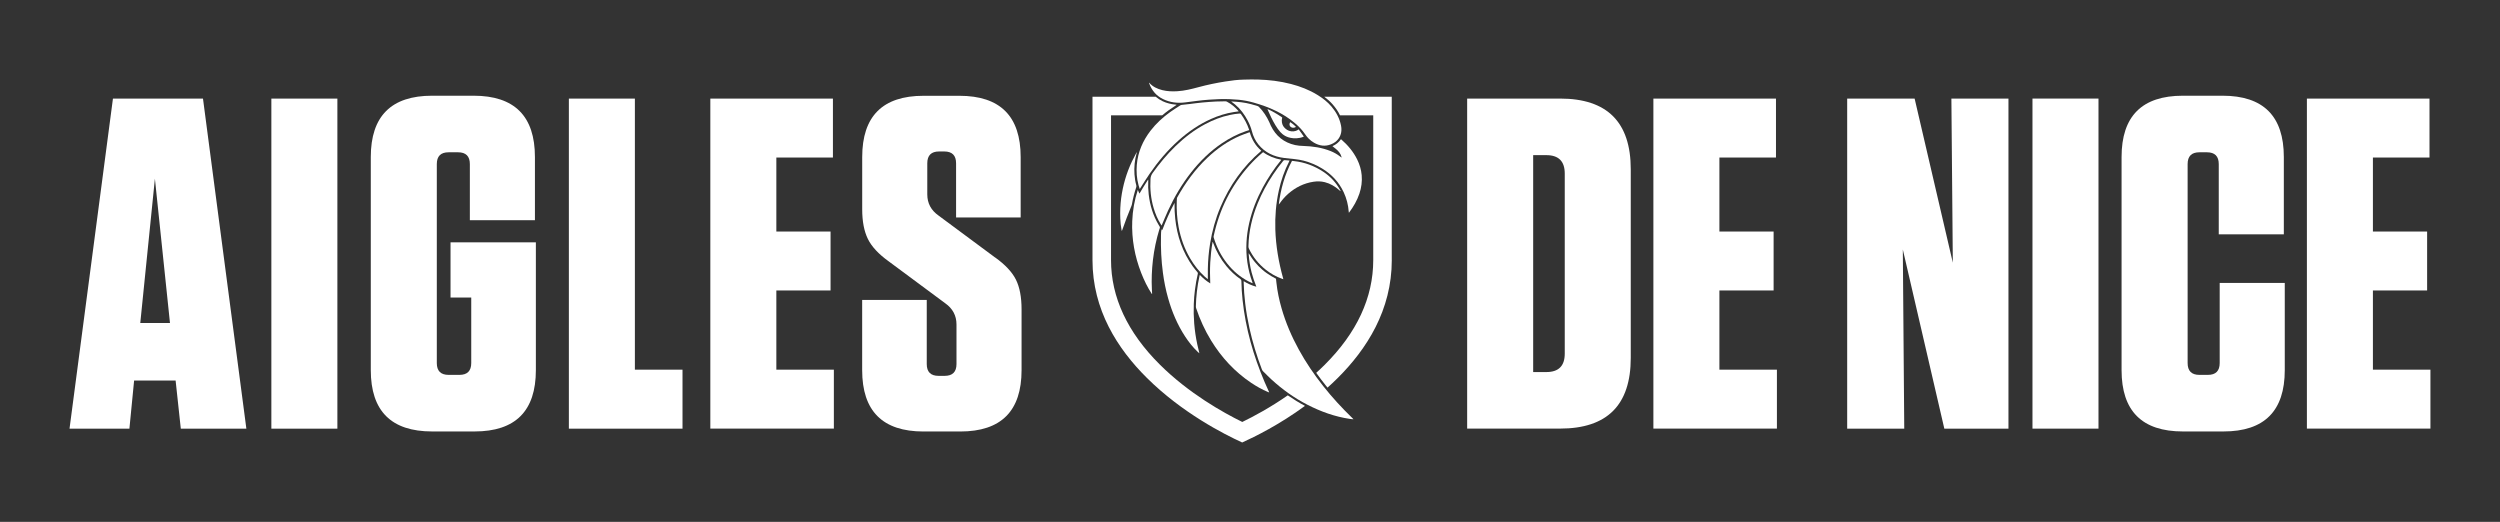 <?xml version="1.0" encoding="UTF-8"?>
<svg id="Calque_1" xmlns="http://www.w3.org/2000/svg" version="1.1" viewBox="0 0 612 127.76">
  <rect x="0" y="0" width="612" height="127.76" fill="#333333" stroke="none"/>
  <!-- Generator: Adobe Illustrator 29.7.1, SVG Export Plug-In . SVG Version: 2.1.1 Build 8)  -->
  <defs>
    <style>
      .st0 {
        fill-rule: evenodd;
      }

      .st0, .st1 {
        fill: #fff;
      }
    </style>
  </defs>
  <g>
    <path class="st1" d="M49.69,24.13l10.62,80.8h-16.05l-1.27-11.77h-10.16l-1.15,11.77h-14.66L27.65,24.13h22.05ZM37.92,43.75l-3.58,35.32h7.27l-3.69-35.32Z"/>
    <path class="st1" d="M82.59,24.13v80.8h-16.16V24.13h16.16Z"/>
    <path class="st1" d="M115.37,72.84h-5.08v-13.51h20.89v31.28c0,10-5,15.01-15.01,15.01h-10.39c-10,0-15.01-5-15.01-15.01v-52.17c0-10,5-15.01,15.01-15.01h10.16c10,0,15.01,5,15.01,15.01v15.47h-15.93v-13.74c0-1.92-.96-2.89-2.89-2.89h-2.31c-1.93,0-2.89.96-2.89,2.89v48.71c0,1.92.96,2.89,2.89,2.89h2.65c1.92,0,2.89-.96,2.89-2.89v-16.05Z"/>
    <path class="st1" d="M139.26,24.13h16.16v66.37h11.66v14.43h-27.82V24.13Z"/>
    <path class="st1" d="M173.89,24.13h30.01v14.43h-13.85v18.12h13.27v14.43h-13.27v19.39h14.08v14.43h-30.24V24.13Z"/>
    <path class="st1" d="M243.62,63.03c2.46,1.77,4.16,3.58,5.08,5.43.92,1.85,1.38,4.27,1.38,7.27v14.89c0,10-5,15.01-15.01,15.01h-9c-10,0-15.01-5-15.01-15.01v-17.2h15.81v15.7c0,1.92.96,2.89,2.89,2.89h1.5c1.92,0,2.89-.96,2.89-2.89v-9.7c0-2.15-.92-3.89-2.77-5.19l-13.85-10.27c-2.46-1.77-4.16-3.6-5.08-5.48-.92-1.89-1.38-4.29-1.38-7.21v-12.81c0-10,5-15.01,15.01-15.01h8.77c10,0,15.01,5,15.01,15.01v14.78h-15.81v-13.27c0-1.92-.96-2.89-2.89-2.89h-1.27c-1.92,0-2.89.96-2.89,2.89v7.62c0,2.16.92,3.89,2.77,5.19l13.85,10.27Z"/>
  </g>
  <g>
    <path class="st1" d="M359.16,104.93V24.13h22.74c11.54,0,17.31,5.77,17.31,17.31v46.17c0,11.54-5.77,17.31-17.31,17.31h-22.74ZM375.32,37.98v53.1h3.23c3,0,4.5-1.5,4.5-4.5v-44.1c0-3-1.5-4.5-4.5-4.5h-3.23Z"/>
    <path class="st1" d="M404.75,24.13h30.01v14.43h-13.85v18.12h13.27v14.43h-13.27v19.39h14.08v14.43h-30.24V24.13Z"/>
    <path class="st1" d="M478.05,64.3l-.35-40.17h13.97v80.8h-15.7l-10.16-43.86.35,43.86h-13.97V24.13h16.51l9.35,40.17Z"/>
    <path class="st1" d="M513.71,24.13v80.8h-16.16V24.13h16.16Z"/>
    <path class="st1" d="M543.38,69.26h15.93v21.35c0,10-5,15.01-15.01,15.01h-9.93c-10,0-15.01-5-15.01-15.01v-52.17c0-10,5-15.01,15.01-15.01h9.7c10,0,15.01,5,15.01,15.01v18.93h-15.93v-17.2c0-1.92-.96-2.89-2.89-2.89h-1.85c-1.92,0-2.88.96-2.88,2.89v48.71c0,1.92.96,2.89,2.88,2.89h2.08c1.92,0,2.89-.96,2.89-2.89v-19.62Z"/>
    <path class="st1" d="M564.73,24.13h30.01v14.43h-13.85v18.12h13.27v14.43h-13.27v19.39h14.08v14.43h-30.24V24.13Z"/>
  </g>
  <g>
    <g>
      <path class="st1" d="M340.7,63.67V23.68h-16.52c.73.55,1.42,1.16,2.04,1.86.73.83,1.35,1.72,1.81,2.69h8.14v35.44c0,9.18-4.02,17.83-11.94,25.69-.66.66-1.34,1.3-2.02,1.91.76,1.07,1.56,2.13,2.39,3.16.12.16.25.31.38.46.82-.74,1.64-1.5,2.44-2.3,7.18-7.13,13.29-16.69,13.29-28.93Z"/>
      <path class="st1" d="M304.1,103.29c-4.65-2.28-13.06-6.97-20.17-14.04-7.93-7.88-11.95-16.49-11.95-25.59V28.23h12.53c1.04-.88,2.14-1.67,3.29-2.4.07-.05.15-.09.23-.15-.09-.09-.19-.07-.27-.07-1.08-.1-2.11-.35-3.1-.81-.66-.31-1.23-.68-1.74-1.12h-15.48v39.99c0,12.15,6.11,21.69,13.3,28.82,8.62,8.57,18.88,13.79,23.35,15.83h0c3.13-1.41,9.11-4.37,15.37-8.96-1.45-.77-2.85-1.63-4.21-2.58-4.33,3.01-8.4,5.19-11.15,6.52Z"/>
    </g>
    <g>
      <g>
        <path class="st1" d="M331.29,102.64c-.27-.03-.55-.05-.82-.09-3.68-.54-7.13-1.78-10.43-3.48-3.21-1.65-6.12-3.73-8.78-6.17-.7-.64-1.36-1.33-2.04-1.99-.15-.14-.25-.31-.32-.5-1.25-3.29-2.28-6.65-3.04-10.09-.44-1.99-.79-4-1.03-6.03-.21-1.72-.34-3.45-.38-5.18,0-.08,0-.15,0-.28.98.61,1.98,1.06,3.1,1.36-.04-.12-.07-.2-.1-.29-.4-1.04-.77-2.1-1.05-3.18-.37-1.44-.6-2.91-.71-4.39,0-.09,0-.19,0-.35.27.42.49.79.73,1.14.25.36.51.72.79,1.05.28.34.57.67.88.98.31.31.63.62.96.9.33.29.68.56,1.04.81.36.25.73.49,1.1.72.38.23.77.43,1.17.65.03.33.07.66.11,1,.23,2.12.67,4.2,1.26,6.25,1.01,3.52,2.45,6.87,4.21,10.08,1.73,3.16,3.75,6.13,5.99,8.96,2.19,2.77,4.58,5.36,7.12,7.82.09.08.17.17.25.25,0,.02-.01.03-.02.05Z"/>
        <path class="st1" d="M305.94,32.38c.51,1.78,1.41,3.3,2.82,4.51-.04.05-.07.09-.1.12-4.39,3.78-7.65,8.38-9.9,13.71-1.21,2.86-2.03,5.84-2.53,8.91-.33,2.04-.51,4.1-.55,6.17-.01.77,0,1.55,0,2.32,0,.06,0,.12-.01.23-.27-.22-.5-.4-.72-.6-1.44-1.3-2.62-2.82-3.6-4.49-1.4-2.38-2.31-4.95-2.82-7.66-.39-2.09-.53-4.2-.46-6.33,0-.23.02-.46.04-.68,0-.09.04-.19.08-.27,1.99-3.57,4.37-6.84,7.35-9.67,2.37-2.24,5-4.1,8-5.4.69-.3,1.41-.53,2.12-.8.08-.03.17-.05.28-.08Z"/>
        <path class="st1" d="M281.29,20.26s.05.01.06.02c.85.96,1.95,1.47,3.17,1.78,1.23.31,2.48.35,3.74.27,1.74-.11,3.42-.53,5.09-.98,2.18-.59,4.39-1.05,6.62-1.4,1.5-.24,3.01-.43,4.53-.46,1.14-.02,2.29-.06,3.43-.02,2.74.08,5.45.4,8.1,1.09,2.29.6,4.48,1.44,6.5,2.69,1.28.79,2.46,1.7,3.43,2.85,1.14,1.35,1.97,2.87,2.32,4.62.23,1.15.09,2.24-.6,3.22-.47.66-1.11,1.1-1.85,1.39-1.45.58-2.83.37-4.15-.39-.9-.51-1.63-1.23-2.2-2.09-.71-1.06-1.6-1.96-2.57-2.78-1.39-1.16-2.91-2.12-4.54-2.91-1.76-.87-3.61-1.51-5.5-2.05-1.2-.34-2.41-.57-3.64-.69-.71-.07-1.42-.11-2.13-.14-1.71-.08-3.41,0-5.11.12-1.97.14-3.91.42-5.87.67-1.87.24-3.7.02-5.42-.82-1.66-.81-2.75-2.12-3.38-3.84-.01-.04-.02-.08-.04-.15Z"/>
        <path class="st1" d="M293.72,67.3c.77.8,1.58,1.49,2.55,2.08-.07-1.74-.09-3.43,0-5.12.1-1.69.27-3.37.57-5.04.02,0,.04,0,.05,0,.03.08.07.15.09.23.77,2.07,1.83,3.98,3.23,5.68,1.01,1.22,2.15,2.3,3.45,3.2.16.11.22.23.23.43.03,1.57.12,3.13.29,4.68.75,6.98,2.65,13.65,5.4,20.09.33.77.68,1.53,1.02,2.29.03.07.06.14.1.25-.13-.05-.22-.07-.31-.11-1.43-.6-2.78-1.36-4.07-2.22-4.06-2.72-7.3-6.23-9.85-10.39-1.52-2.48-2.72-5.12-3.65-7.88-.05-.14-.07-.29-.07-.44.02-1.22.11-2.44.25-3.66.15-1.28.36-2.56.64-3.82.02-.07.04-.15.07-.26Z"/>
        <path class="st1" d="M305.8,31.85c-.3.1-.59.18-.87.28-2.09.73-4.03,1.74-5.86,2.98-2.87,1.95-5.32,4.35-7.46,7.07-2.28,2.89-4.13,6.03-5.67,9.37-.52,1.12-.98,2.27-1.47,3.41-.03.07-.06.14-.11.25-.08-.12-.15-.21-.21-.31-.77-1.24-1.33-2.58-1.74-3.97-.69-2.33-.91-4.7-.77-7.12.03-.57.22-1.03.55-1.49,1.67-2.32,3.48-4.51,5.53-6.5,2.21-2.14,4.62-4,7.35-5.45,1.89-1,3.86-1.77,5.96-2.22.81-.18,1.62-.3,2.45-.36.14,0,.23.02.31.14.84,1.16,1.51,2.41,1.97,3.77.01.04.02.08.04.16Z"/>
        <path class="st1" d="M306.59,69.33c-.33-.15-.66-.29-.98-.46-2.05-1.07-3.76-2.55-5.2-4.36-1.51-1.9-2.58-4.04-3.29-6.35-.03-.1-.04-.23-.02-.33,1.4-6.56,4.28-12.36,8.76-17.36.98-1.09,2.04-2.12,3.16-3.07.05-.05.11-.09.19-.15,1.32.96,2.8,1.55,4.44,1.85-.05.08-.09.14-.13.2-1.67,2.06-3.12,4.25-4.38,6.58-1.48,2.75-2.63,5.64-3.33,8.69-.36,1.56-.59,3.14-.67,4.75-.18,3.35.29,6.61,1.44,9.77.02.06.04.13.06.2-.01.02-.03.03-.04.05Z"/>
        <path class="st1" d="M301.41,24.86c.06-.01.08-.02.1-.02,1.62.08,3.22.24,4.79.67.51.14,1.01.29,1.52.44.15.04.27.12.38.23,1.09,1.1,1.91,2.39,2.55,3.79.13.28.23.57.37.85,1.23,2.5,3.19,4.08,5.92,4.69.67.15,1.35.2,2.04.22,2.29.07,4.53.4,6.67,1.26.8.32,1.55.74,2.24,1.27.13.1.27.19.45.32-.02-.1-.03-.15-.05-.2-.22-.81-.74-1.41-1.37-1.93-.27-.22-.55-.44-.84-.67.85-.39,1.56-.92,2.07-1.69.03.01.06.02.08.03,1.6,1.39,2.95,2.99,3.9,4.9.6,1.22.99,2.5,1.11,3.86.14,1.55-.07,3.05-.56,4.52-.57,1.68-1.44,3.2-2.51,4.61-.01.01-.03.02-.07.06-.01-.09-.03-.16-.03-.23-.12-1.67-.53-3.26-1.23-4.77-1.15-2.48-2.95-4.39-5.27-5.81-1.42-.87-2.94-1.51-4.54-1.93-.71-.19-1.45-.29-2.18-.38-.86-.11-1.73-.17-2.59-.28-2.51-.32-4.68-1.3-6.3-3.3-.77-.95-1.29-2.04-1.59-3.22-.23-.92-.59-1.78-1.03-2.62-.79-1.51-1.79-2.86-3.1-3.96-.24-.2-.49-.37-.73-.56-.05-.04-.1-.08-.18-.14Z"/>
        <path class="st1" d="M293.61,86.49c-.16-.14-.28-.25-.4-.35-1.19-1.12-2.2-2.4-3.09-3.76-1.9-2.9-3.23-6.06-4.17-9.39-.58-2.04-.99-4.12-1.27-6.22-.41-3.03-.54-6.08-.47-9.13,0-.29,0-.58.03-.87.02-.19.07-.38.11-.6.07.05.11.07.19.12.87-2.26,1.82-4.49,2.99-6.63,0,.05.01.09,0,.14-.02,1.24.03,2.48.16,3.71.46,4.27,1.8,8.23,4.33,11.74.35.48.74.94,1.12,1.4.1.11.12.22.09.36-.31,1.28-.53,2.58-.7,3.89-.15,1.16-.25,2.33-.29,3.5-.06,1.59-.03,3.18.1,4.77.14,1.74.39,3.46.76,5.16.14.65.31,1.3.46,1.95.01.05.02.1.04.21Z"/>
        <path class="st1" d="M279,46.25c-.11-.36-.21-.65-.29-.95-.44-1.62-.56-3.27-.42-4.94.26-3.13,1.46-5.88,3.35-8.35,1.38-1.79,3.03-3.3,4.86-4.61.79-.57,1.63-1.07,2.44-1.61.12-.08.25-.1.4-.12.64-.06,1.27-.14,1.91-.21,1-.12,2-.27,3.01-.36,1.15-.11,2.29-.19,3.44-.25.75-.04,1.51-.03,2.27-.05.14,0,.27.03.4.1,1.07.57,1.98,1.33,2.78,2.24.03.03.05.07.08.12-.41.06-.8.11-1.19.17-1.94.3-3.79.89-5.58,1.69-2.93,1.31-5.54,3.11-7.93,5.24-2.72,2.43-5.05,5.19-7.11,8.19-.77,1.11-1.48,2.27-2.21,3.41-.06.09-.11.17-.2.32Z"/>
        <path class="st1" d="M315.68,39.31c-.04.1-.06.16-.09.21-1.17,2.25-1.98,4.63-2.53,7.11-.7,3.15-.96,6.34-.86,9.56.13,4.03.81,7.97,1.88,11.84.02.09.04.18.08.32-.14-.04-.23-.07-.33-.11-1.46-.51-2.78-1.27-3.99-2.23-1.76-1.39-3.12-3.1-4.1-5.13-.09-.19-.13-.38-.12-.58.07-3.67.9-7.17,2.28-10.56,1-2.47,2.27-4.79,3.75-7.01.77-1.16,1.6-2.27,2.48-3.35.12-.15.23-.2.42-.17.36.05.72.06,1.12.09Z"/>
        <path class="st1" d="M281.98,71.98c-1.07-1.63-1.91-3.37-2.62-5.18-1.58-4.06-2.35-8.26-2.19-12.62.1-2.62.54-5.18,1.37-7.69.12.28.25.57.39.91.37-.61.71-1.17,1.05-1.74.34-.56.7-1.11,1.05-1.66.02,0,.04.01.06.02,0,.07,0,.15,0,.22-.05,1.12-.02,2.23.11,3.35.31,2.67,1.07,5.19,2.46,7.51.1.17.26.34.29.52.02.17-.09.37-.15.55-.74,2.44-1.26,4.92-1.56,7.45-.28,2.41-.38,4.82-.26,7.24.01.31.03.61.05.92,0,.06,0,.11,0,.17-.02,0-.03.01-.05.02Z"/>
        <path class="st1" d="M328.13,46.8c-.1-.09-.19-.17-.29-.26-1.03-.91-2.18-1.6-3.52-1.94-.92-.23-1.84-.25-2.77-.11-2.37.36-4.42,1.39-6.21,2.96-.8.71-1.5,1.51-2.1,2.39-.05.08-.11.15-.19.21.46-3.74,1.44-7.31,3.23-10.67.18.02.35.04.52.06,2.58.28,4.95,1.17,7.11,2.59,1.75,1.15,3.14,2.64,4.15,4.48.04.08.08.15.12.23-.01.02-.03.03-.04.05Z"/>
        <path class="st1" d="M278.3,37.27c-.02.08-.03.17-.06.25-.47,1.69-.64,3.42-.52,5.17.06.9.2,1.78.44,2.65.04.16.04.3,0,.46-.46,1.39-.82,2.8-1.07,4.24-.02.1-.05.21-.09.3-.82,1.98-1.58,3.99-2.29,6.01-.02.05-.04.1-.08.2-.03-.11-.06-.17-.07-.23-.18-.93-.27-1.88-.31-2.83-.07-1.66,0-3.32.21-4.97.42-3.15,1.3-6.17,2.66-9.04.32-.67.68-1.33,1.02-1.99.04-.08.09-.15.13-.22.01,0,.02,0,.04.01Z"/>
      </g>
      <g>
        <path class="st1" d="M316.21,31.21c.24.08.61.13,1.06-.14,0,0-.65-.68-1.42-1.17,0,0-.36.46-.07.95,0,0,.12.23.43.35Z"/>
        <path class="st1" d="M316.7,32.15c.74-.07,1.22-.48,1.22-.48l1.26,1.76c-1.13.56-2.57.41-2.57.41-1.68-.14-2.61-.88-3.19-1.52-1.67-1.86-3.15-5.63-3.15-5.63,1.72.73,3.61,2.06,3.61,2.06-.23.95-.02,1.64.23,2.07,0,0,.82,1.49,2.59,1.34Z"/>
      </g>
    </g>
    <path class="st0" d="M277.21,55.14s-.03-.01-.05-.02c0,.38,0,.76.01,1.13,0-.31.01-.61.03-.92,0-.06,0-.13.01-.2Z"/>
  </g>
</svg>